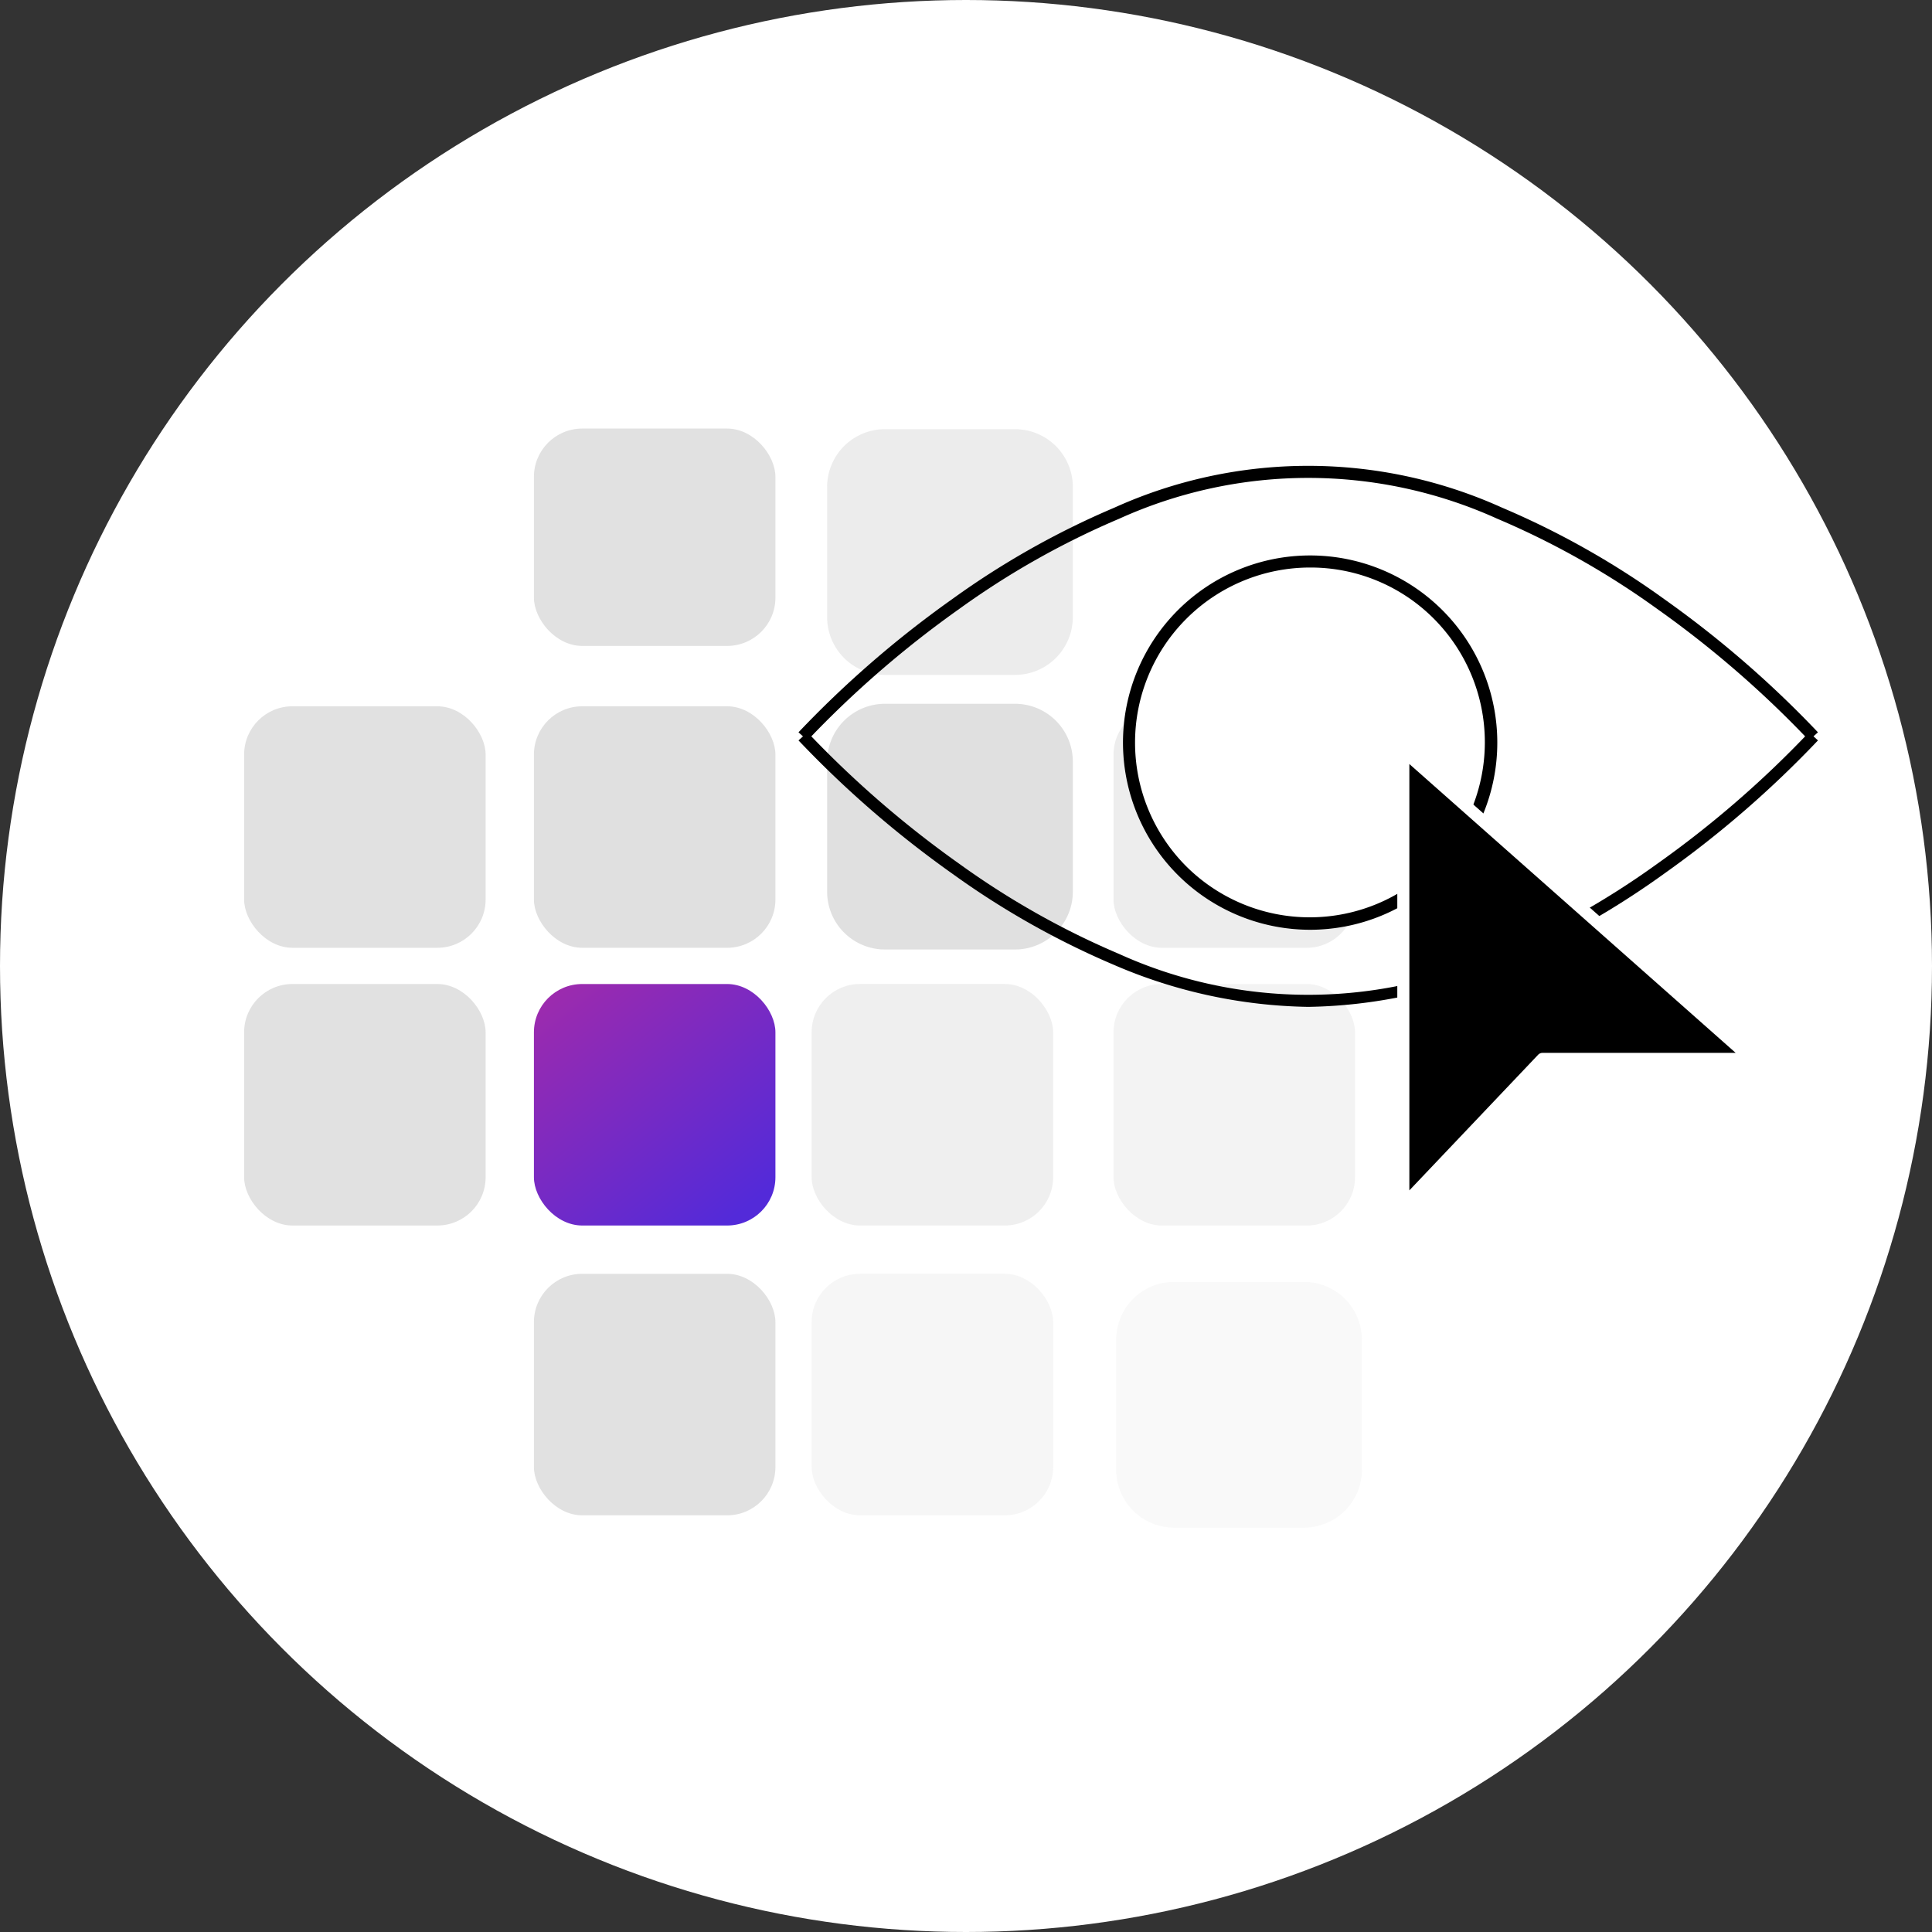 <svg xmlns="http://www.w3.org/2000/svg" xmlns:xlink="http://www.w3.org/1999/xlink" width="160" height="160" viewBox="0 0 160 160">
  <rect x="0" y="0" width="160" height="160" fill="#333333" stroke="none"/>
  <defs>
    <linearGradient id="linear-gradient" x1="-0.582" y1="-0.704" x2="0.788" y2="1" gradientUnits="objectBoundingBox">
      <stop offset="0" stop-color="#d92b8a"/>
      <stop offset="1" stop-color="#532ad9"/>
    </linearGradient>
  </defs>
  <g id="Group_15021" data-name="Group 15021" transform="translate(12933 -7017)">
    <circle id="Ellipse_17" data-name="Ellipse 17" cx="80" cy="80" r="80" transform="translate(-12933 7017)" fill="#fff"/>
    <rect id="Rectangle_34" data-name="Rectangle 34" width="20" height="20" rx="4" transform="translate(-12912.783 7098.492)" fill="rgba(0,0,0,0.12)"/>
    <rect id="Rectangle_35" data-name="Rectangle 35" width="20" height="20" rx="4" transform="translate(-12912.783 7075.492)" fill="rgba(0,0,0,0.12)"/>
    <rect id="Rectangle_33" data-name="Rectangle 33" width="20" height="20" rx="4" transform="translate(-12888.783 7122.492)" fill="rgba(0,0,0,0.12)"/>
    <rect id="Rectangle_44" data-name="Rectangle 44" width="20" height="18" rx="4" transform="translate(-12888.783 7052.492)" fill="rgba(0,0,0,0.12)"/>
    <rect id="Rectangle_5282" data-name="Rectangle 5282" width="20" height="20" rx="4" transform="translate(-12888.783 7075.492)" fill="#e0e0e0"/>
    <rect id="Rectangle_5284" data-name="Rectangle 5284" width="20" height="20" rx="4" transform="translate(-12888.783 7098.492)" fill="url(#linear-gradient)"/>
    <path id="Path_18419" data-name="Path 18419" d="M4.788,0H15.56a4.788,4.788,0,0,1,4.788,4.788V15.56a4.788,4.788,0,0,1-4.788,4.788H4.788A4.788,4.788,0,0,1,0,15.56V4.788A4.788,4.788,0,0,1,4.788,0Z" transform="translate(-12864.501 7075.285)" fill="#e0e0e0" opacity="0.996"/>
    <path id="Path_18420" data-name="Path 18420" d="M4.788,0H15.56a4.788,4.788,0,0,1,4.788,4.788V15.56a4.788,4.788,0,0,1-4.788,4.788H4.788A4.788,4.788,0,0,1,0,15.56V4.788A4.788,4.788,0,0,1,4.788,0Z" transform="translate(-12864.501 7052.544)" fill="#e0e0e0" opacity="0.6"/>
    <rect id="Rectangle_5284-2" data-name="Rectangle 5284" width="20" height="20" rx="4" transform="translate(-12865.783 7098.491)" fill="#e0e0e0" opacity="0.501"/>
    <rect id="Rectangle_5286" data-name="Rectangle 5286" width="20" height="20" rx="4" transform="translate(-12865.783 7122.491)" fill="#e0e0e0" opacity="0.3"/>
    <rect id="Rectangle_5282-2" data-name="Rectangle 5282" width="20" height="20" rx="4" transform="translate(-12840.783 7075.492)" fill="#e0e0e0" opacity="0.605"/>
    <rect id="Rectangle_5284-3" data-name="Rectangle 5284" width="20" height="20" rx="4" transform="translate(-12840.783 7098.492)" fill="#e0e0e0" opacity="0.401"/>
    <path id="Path_18417" data-name="Path 18417" d="M4.788,0H15.56a4.788,4.788,0,0,1,4.788,4.788V15.56a4.788,4.788,0,0,1-4.788,4.788H4.788A4.788,4.788,0,0,1,0,15.56V4.788A4.788,4.788,0,0,1,4.788,0Z" transform="translate(-12840.563 7123.162)" fill="#e0e0e0" opacity="0.196"/>
    <circle id="Ellipse_2177" data-name="Ellipse 2177" cx="15.5" cy="15.5" r="15.5" transform="translate(-12840 7063)" fill="#fff"/>
    <path id="Ellipse_2177_-_Outline" data-name="Ellipse 2177 - Outline" d="M15.5,1A14.5,14.5,0,0,0,5.247,25.753,14.5,14.5,0,0,0,25.753,5.247,14.405,14.405,0,0,0,15.5,1m0-1A15.5,15.5,0,1,1,0,15.5,15.5,15.5,0,0,1,15.5,0Z" transform="translate(-12840 7063)"/>
    <g id="Group_15019" data-name="Group 15019" transform="translate(-12866.5 7056.079)">
      <path id="Path_21253" data-name="Path 21253" d="M434.536,389.634a85.373,85.373,0,0,0-12.575-10.892,67.935,67.935,0,0,0-13.243-7.467,37.94,37.94,0,0,0-31.306,0,67.935,67.935,0,0,0-13.243,7.467,85.373,85.373,0,0,0-12.575,10.892l-.743-.67a86.406,86.406,0,0,1,12.72-11.024,68.965,68.965,0,0,1,13.446-7.584,38.939,38.939,0,0,1,32.094,0,68.965,68.965,0,0,1,13.446,7.584,86.406,86.406,0,0,1,12.72,11.024Z" transform="translate(-351.223 -367.396)"/>
      <path id="Path_21254" data-name="Path 21254" d="M393.065,438.429a42.079,42.079,0,0,1-16.047-3.46,68.965,68.965,0,0,1-13.446-7.584,86.406,86.406,0,0,1-12.72-11.024l.743-.67a85.373,85.373,0,0,0,12.575,10.892,67.935,67.935,0,0,0,13.243,7.467,37.94,37.94,0,0,0,31.306,0,67.935,67.935,0,0,0,13.243-7.467,85.373,85.373,0,0,0,12.575-10.892l.743.67a86.406,86.406,0,0,1-12.72,11.024,68.965,68.965,0,0,1-13.446,7.584A42.079,42.079,0,0,1,393.065,438.429Z" transform="translate(-351.223 -394.123)"/>
    </g>
    <path id="Path_16483" data-name="Path 16483" d="M-4865.293-19808.832v37.67l11.527-12.141h17.314Z" transform="translate(-7951.49 26887.996)"/>
    <path id="Path_16483_-_Outline" data-name="Path 16483 - Outline" d="M-4865.293-19809.332a.5.5,0,0,1,.332.125l28.842,25.529a.5.5,0,0,1,.136.553.5.5,0,0,1-.468.322h-17.1l-11.379,11.984a.5.5,0,0,1-.548.121.5.5,0,0,1-.314-.465v-37.67a.5.5,0,0,1,.295-.455A.474.474,0,0,1-4865.293-19809.332Zm27.522,25.529-27.022-23.92v35.309l10.665-11.232a.5.5,0,0,1,.363-.156Z" transform="translate(-7951.49 26887.996)" fill="#fff"/>
  </g>
</svg>
